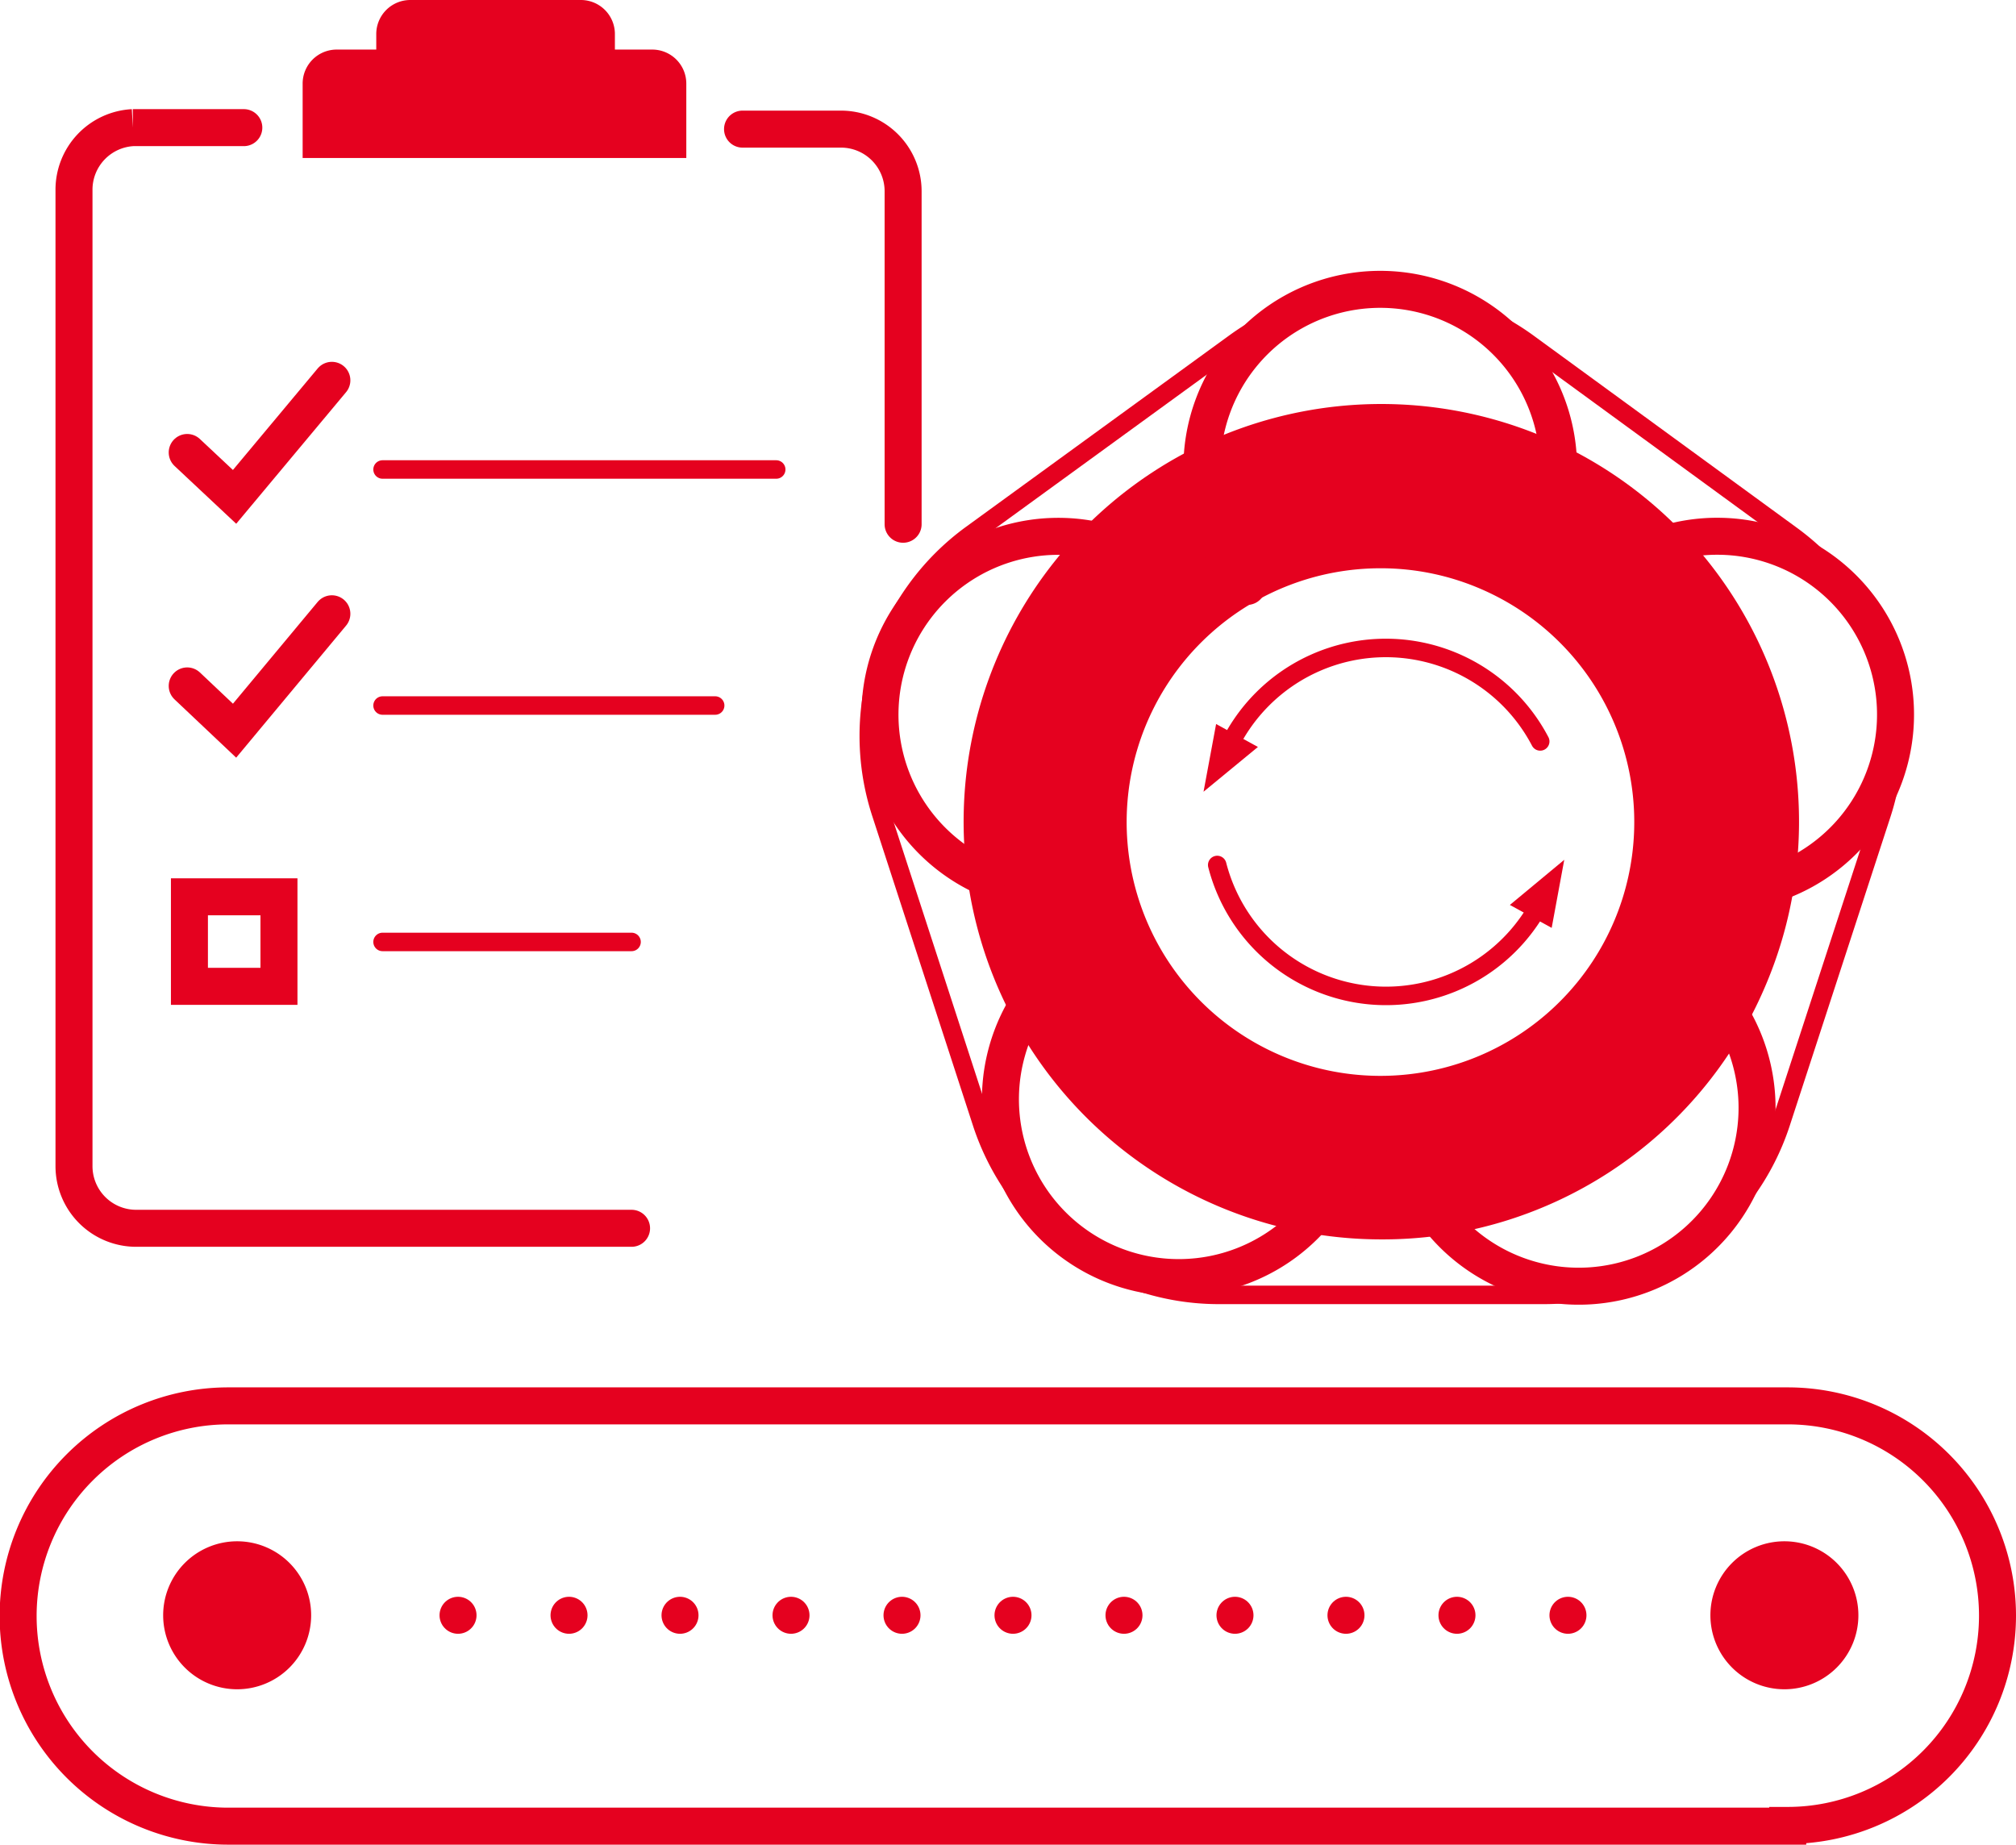 <svg xmlns="http://www.w3.org/2000/svg" viewBox="0 0 54.49 49.86"><defs><style>.cls-1,.cls-2,.cls-4{fill:none;stroke:#e5011f;stroke-linecap:round;stroke-miterlimit:10;}.cls-2{stroke-width:0.5px;}.cls-3{fill:#e5011f;}.cls-4{stroke-dasharray:0 3;}</style></defs><title>资源 52</title><g id="图层_2" data-name="图层 2"><g id="图层_1-2" data-name="图层 1"><path class="cls-1" d="M24.41,14.17v-9a1.68,1.68,0,0,0-1.68-1.68H20.07"/><path class="cls-1" d="M6.59,3.45h-3A1.68,1.68,0,0,0,2,5.14V31.52a1.68,1.68,0,0,0,1.68,1.68H17.07"/><line class="cls-2" x1="10.34" y1="12.69" x2="20.98" y2="12.69"/><line class="cls-2" x1="10.34" y1="19.07" x2="19.33" y2="19.07"/><line class="cls-2" x1="10.34" y1="25.46" x2="17.07" y2="25.46"/><polyline class="cls-1" points="5.06 12.23 6.34 13.43 8.97 10.28"/><polyline class="cls-1" points="5.06 18.54 6.34 19.75 8.97 16.59"/><rect class="cls-1" x="5.12" y="24.24" width="2.42" height="2.42"/><path class="cls-3" d="M17.62,1.34h-1V.93A.92.92,0,0,0,15.71,0H11.09a.92.92,0,0,0-.92.93v.41H9.1a.92.92,0,0,0-.92.93v2H18.55v-2a.92.92,0,0,0-.92-.93"/><path class="cls-3" d="M8.41,43.66a2,2,0,1,1-2-2,2,2,0,0,1,2,2"/><path class="cls-3" d="M50.23,43.66a2,2,0,1,1-2-2,2,2,0,0,1,2,2"/><line class="cls-4" x1="42.38" y1="43.66" x2="10.59" y2="43.66"/><path class="cls-1" d="M48.32,49.36H6.17A5.67,5.67,0,0,1,6.17,38H48.32a5.67,5.67,0,0,1,0,11.34Z"/><path class="cls-3" d="M37.32,33.5a11.29,11.29,0,1,1,10.37-6.79A11.23,11.23,0,0,1,37.32,33.5m0-18.14a6.86,6.86,0,1,0,2.73.57,6.81,6.81,0,0,0-2.73-.57m8.31,10.46h0Z"/><path class="cls-1" d="M26.69,23.74a4.82,4.82,0,1,1,5.69-7.42"/><path class="cls-1" d="M36.68,29.79a4.82,4.82,0,1,1-7.62-4"/><path class="cls-1" d="M33.71,15.85a4.82,4.82,0,1,1,8-1.25c-.05.12-.11.23-.17.35"/><path class="cls-1" d="M45.44,26a4.82,4.82,0,1,1-7.54,4.63"/><path class="cls-1" d="M43.52,15.46a4.82,4.82,0,1,1,2.17,8.62"/><path class="cls-2" d="M33.14,20.34a4.71,4.71,0,0,1,8.49-.3"/><path class="cls-2" d="M41.78,24.09a4.71,4.71,0,0,1-8.88-.71"/><polygon class="cls-3" points="41.94 25.08 40.81 24.46 42.28 23.24 41.94 25.08"/><polygon class="cls-3" points="32.87 19.57 34 20.19 32.53 21.4 32.87 19.57"/><path class="cls-2" d="M33.37,9.27l-7.11,5.17A6.74,6.74,0,0,0,23.82,22l2.72,8.36A6.74,6.74,0,0,0,32.94,35h8.79a6.74,6.74,0,0,0,6.41-4.66L50.86,22a6.74,6.74,0,0,0-2.45-7.54L41.3,9.27A6.74,6.74,0,0,0,33.37,9.27Z"/></g></g></svg>